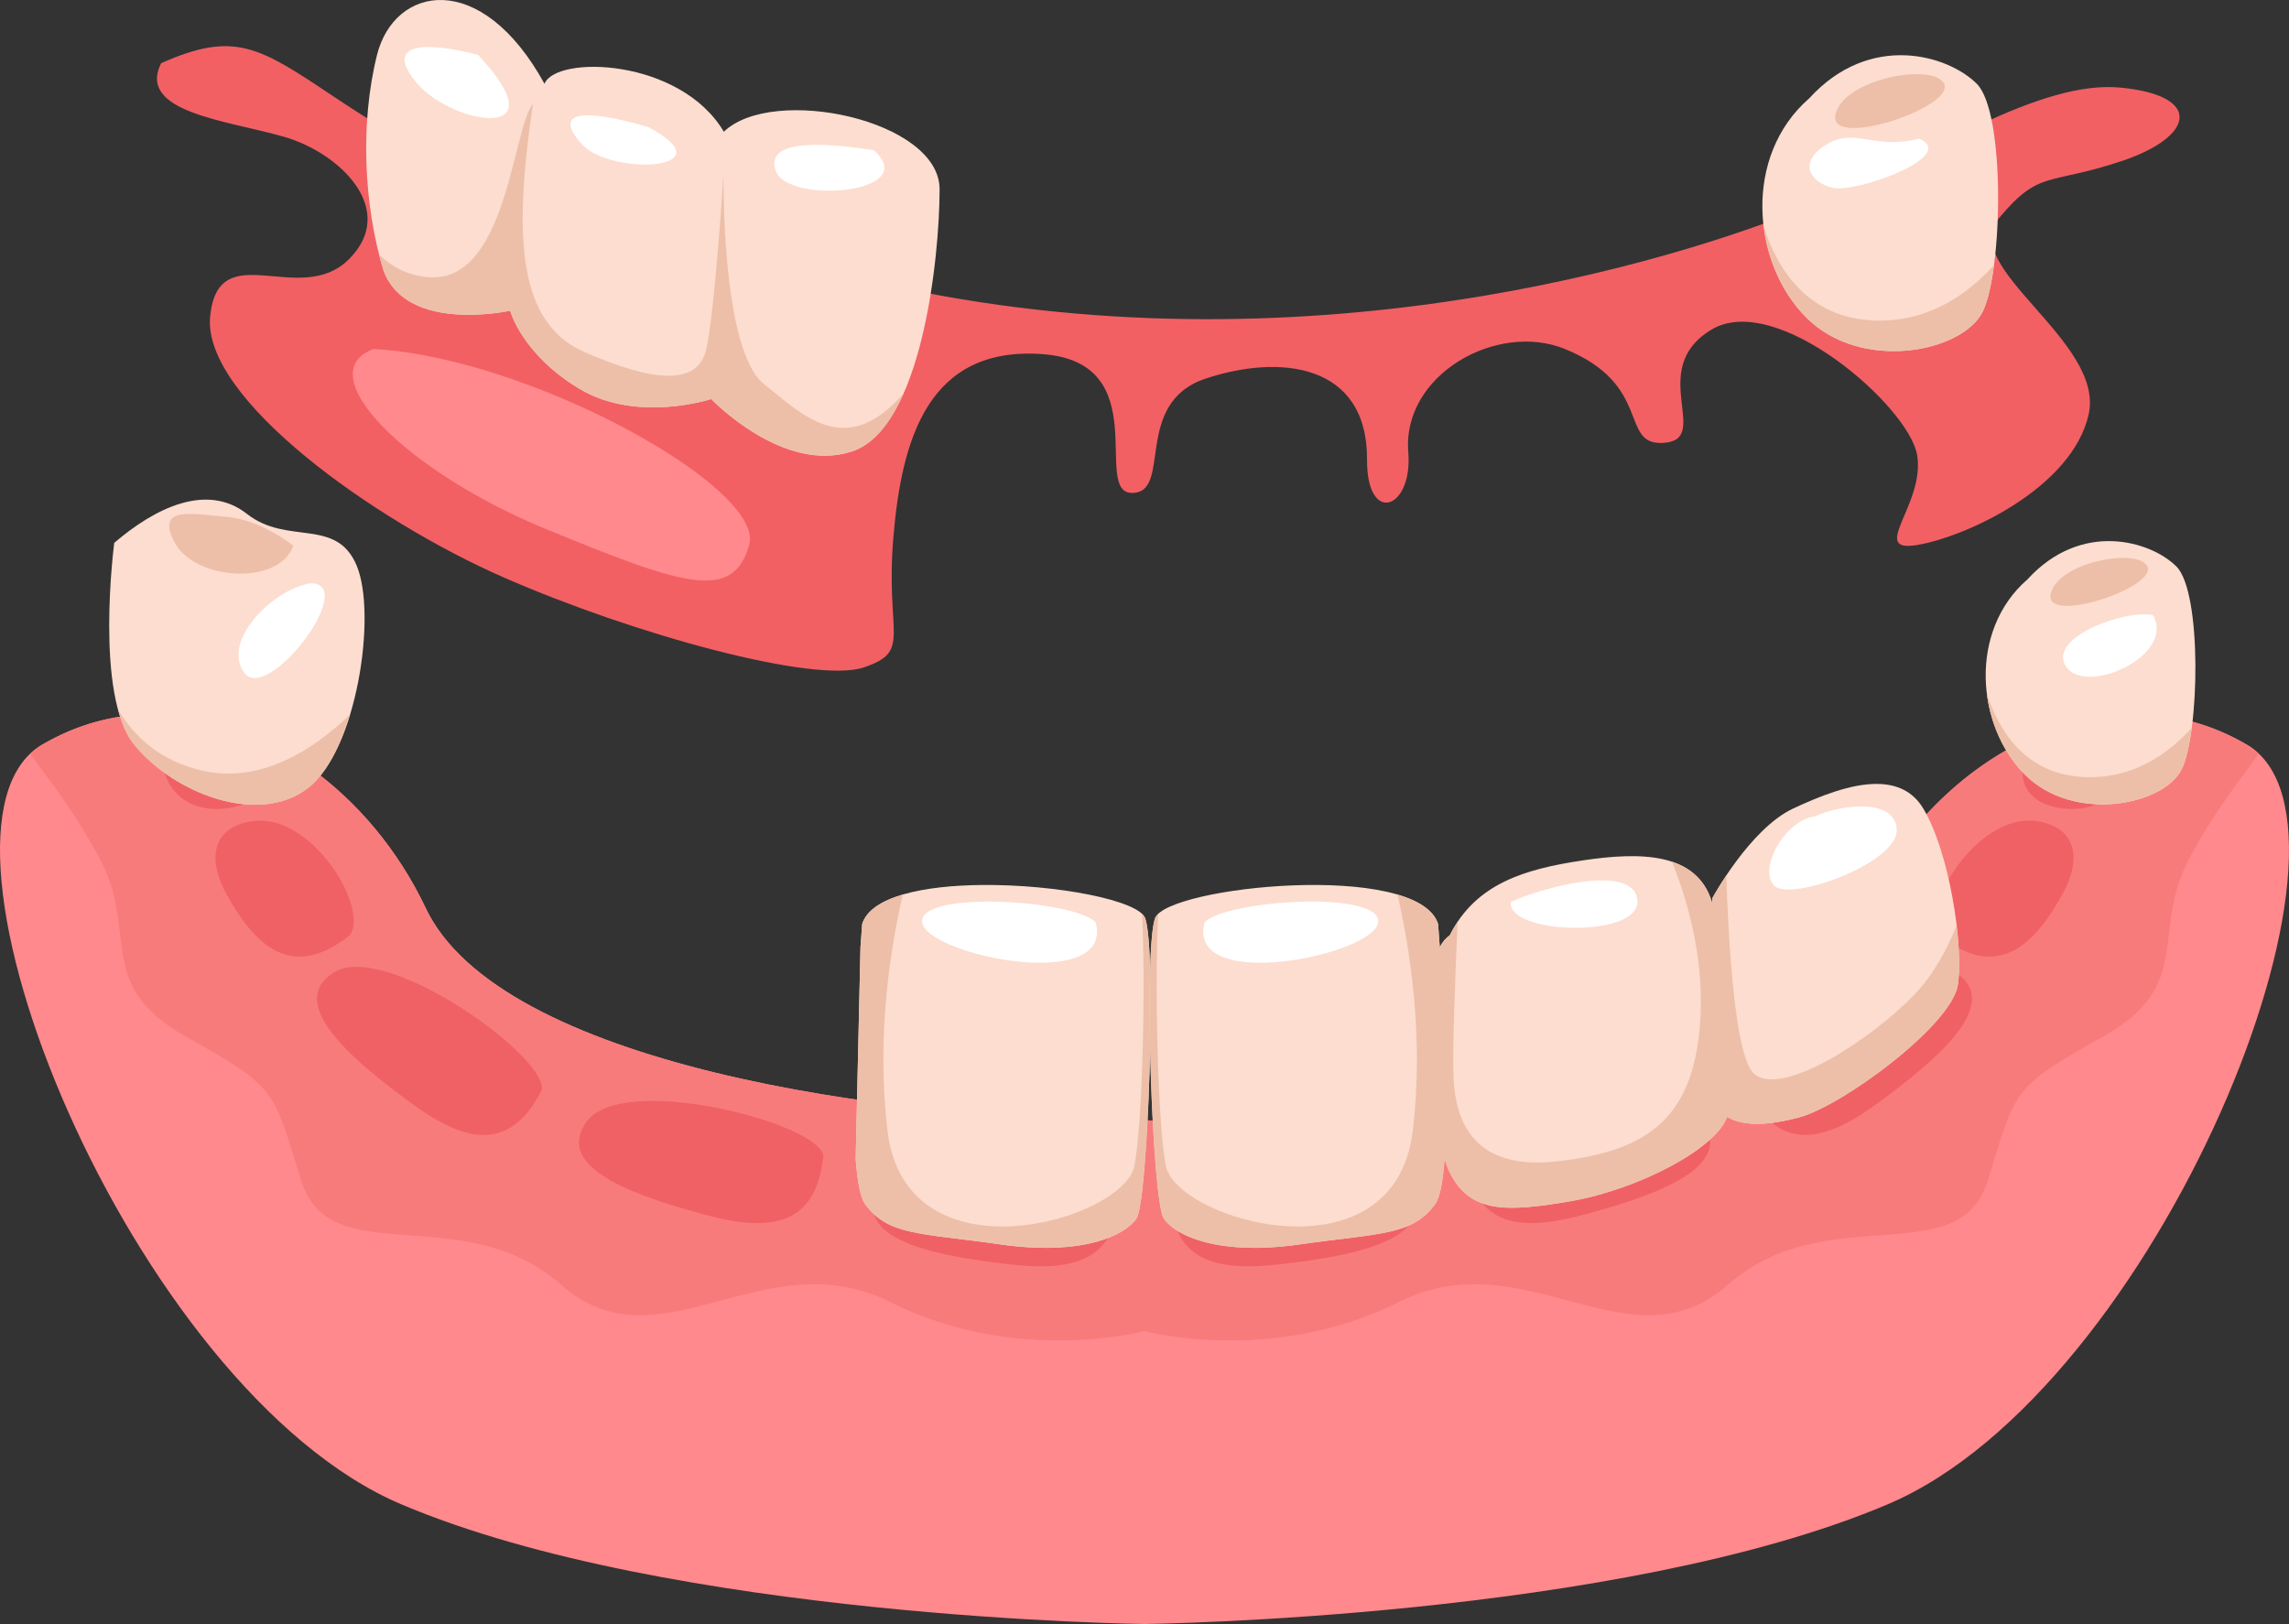 <?xml version="1.0" encoding="UTF-8"?>
<svg id="b" data-name="Layer 2" xmlns="http://www.w3.org/2000/svg" width="196.023" height="139.097" viewBox="0 0 196.023 139.097">
  <rect x="0" y="0" width="196.023" height="139.097" fill="#333333" stroke="none"/>
  <g id="c" data-name="OBJECTS">
    <g id="d" data-name="Flexible Partial Denture">
      <g id="e" data-name="g538">
        <g id="f" data-name="g536">
          <g id="g" data-name="path479">
            <path d="M12.853,61.163c-3.148.055-6.294.885-9.267,2.634-11.891,6.994,7.693,55.256,30.775,65.048,23.082,9.792,63.65,10.252,63.65,10.252,0,0,40.567-.46,63.649-10.252,23.082-9.792,42.667-58.053,30.776-65.048-11.891-6.994-26.579.698-32.874,13.988-6.295,13.289-39.169,18.186-61.551,18.186s-55.256-4.897-61.551-18.186c-4.721-9.967-14.165-16.786-23.607-16.622Z" fill="#ff898c"/>
          </g>
          <g id="h" data-name="path480">
            <path d="M12.853,61.163c-3.148.055-6.294.885-9.267,2.634-.362.213-.694.468-.999.756,1.823,2.582,3.652,4.718,5.903,8.899,3.462,6.43-.494,10.881,7.419,15.333,7.913,4.451,7.418,4.45,9.891,12.363,2.473,7.913,13.849,1.485,22.257,8.903,8.408,7.419,17.31-3.957,28.191,1.484,10.881,5.44,21.762,2.473,21.762,2.473,0,0,10.881,2.968,21.762-2.473,10.881-5.44,19.783,5.935,28.191-1.484,8.408-7.419,19.784-.99,22.257-8.903,2.473-7.913,1.979-7.912,9.892-12.363s3.956-8.903,7.418-15.333c2.251-4.181,4.083-6.316,5.906-8.899-.305-.288-.637-.543-.999-.756-11.891-6.994-26.579.698-32.874,13.988-6.295,13.289-39.169,18.186-61.551,18.186s-55.256-4.897-61.551-18.186c-4.721-9.967-14.165-16.786-23.607-16.622Z" fill="#f87b7c"/>
          </g>
          <g id="i" data-name="path481">
            <path d="M16.47,62.427c-1.037,0-1.903.337-2.309,1.38-.865,2.226.742,5.935,5.193,5.44s4.451-4.822.866-6.059c-1.182-.328-2.575-.762-3.75-.762ZM179.551,62.427c-1.175,0-2.566.433-3.749.762-3.586,1.236-3.586,5.564.866,6.059s6.058-3.215,5.193-5.44c-.406-1.043-1.274-1.38-2.31-1.38ZM22.16,70.283c-.238.005-.478.028-.718.072-3.746.684-3.334,3.84-2.167,6.007,2.505,4.649,5.699,7.748,10.724,3.705,1.513-2.32-2.993-9.887-7.84-9.784ZM173.625,70.283c-4.755.143-9.091,7.502-7.603,9.784,5.025,4.044,8.219.945,10.724-3.705,1.168-2.168,1.579-5.323-2.167-6.007-.319-.058-.638-.081-.955-.072ZM30.632,82.812c-.799-.014-1.497.132-2.046.476-4.399,2.754,2.277,7.986,6.526,11.123,4.249,3.137,8.398,4.69,11.295-1.072.382-2.514-10.181-10.431-15.775-10.526ZM165.389,82.812c-5.593.095-16.155,8.012-15.773,10.526,2.898,5.763,7.045,4.209,11.294,1.072,4.249-3.137,10.925-8.368,6.526-11.123-.55-.344-1.247-.49-2.046-.476ZM56.204,94.298c-2.695-.04-4.974.441-5.943,1.742-3.101,4.162,5.018,6.618,10.115,8.001,5.097,1.383,9.525,1.325,10.137-5.096-.436-1.95-8.379-4.559-14.309-4.646ZM139.818,94.298c-5.929.088-13.872,2.697-14.309,4.646.611,6.421,5.04,6.48,10.137,5.096,5.097-1.383,13.216-3.839,10.115-8.001-.969-1.3-3.248-1.782-5.943-1.742ZM84.225,99.048c-4.079.034-7.927.829-8.999,2.832-2.448,4.576,5.946,5.798,11.191,6.409,5.246.611,9.616-.104,9.267-6.545-.59-1.524-6.215-2.739-11.459-2.695ZM111.797,99.048c-5.245-.044-10.869,1.171-11.459,2.695-.35,6.441,4.022,7.156,9.268,6.545,5.246-.611,13.639-1.832,11.191-6.409-1.071-2.002-4.921-2.797-9-2.832Z" fill="#f06165"/>
          </g>
          <g id="j" data-name="path482">
            <path d="M84.089,75.8c-4.955.046-9.498.96-10.255,3.34,0,0-.065.845-.145,1.986l-.41,18.133c.138,1.859.383,3.292.801,3.867,1.978,2.72,4.699,2.472,11.624,3.461,6.924.989,10.633-.741,11.622-2.225.989-1.484,1.732-22.998.743-25.718-.556-1.53-7.608-2.904-13.979-2.845Z" fill="#fcddcf"/>
          </g>
          <g id="k" data-name="path483">
            <path d="M77.31,76.62c-1.808.532-3.103,1.347-3.476,2.52,0,0-.065.845-.145,1.986l-.41,18.133c.138,1.859.383,3.292.801,3.867,1.978,2.72,4.699,2.472,11.624,3.461,6.924.989,10.633-.741,11.622-2.225.989-1.484,1.732-22.998.743-25.718-.045-.123-.145-.243-.27-.363.309,5.627.071,17.693-.64,21.536-.874,4.721-19.584,10.142-21.158-2.972-.963-8.026.235-15.561,1.31-20.225Z" fill="#edbfa8"/>
          </g>
          <g id="l" data-name="path486">
            <path d="M93.836,79.009c-1.749-1.923-15.213-2.798-14.863,0s16.437,6.12,14.863,0Z" fill="#fff"/>
          </g>
          <g id="m" data-name="path487">
            <path d="M160.817,67.145c1.585.028,2.979.595,3.883,2.102,2.226,3.709,3.462,11.623,2.968,15.085-.495,3.462-9.892,10.385-13.601,11.375-2.654.708-4.797.778-6.167-.051-.006.016-.01.036-.016.051-.989,2.72-7.666,6.183-13.354,7.172-5.688.989-8.655.989-10.386-2.473-.148-.296-.293-.7-.435-1.147-.138,1.859-.383,3.292-.801,3.867-1.978,2.72-4.699,2.472-11.624,3.461-6.924.989-10.633-.741-11.622-2.225-.989-1.484-1.732-22.998-.743-25.718.989-2.72,22.503-4.945,24.234.495,0,0,.065.845.145,1.986.236-.448.515-.794.845-.998,2.226-4.451,6.429-5.687,11.375-6.429,4.916-.737,9.83-.74,11.104,3.631.004-.055.025-.417.025-.417,0,0,3.215-5.935,6.924-7.666,2.202-1.028,4.928-2.142,7.245-2.102Z" fill="#fcddcf"/>
          </g>
          <g id="n" data-name="path488">
            <path d="M143.19,73.81c1.633.546,2.878,1.618,3.432,3.52.004-.055.025-.417.025-.417,0,0,.444-.815,1.185-1.925.18,5.502.721,15.452,2.357,16.961,2.273,2.098,9.966-2.798,13.813-6.82,1.582-1.654,2.731-3.828,3.558-5.829.232,1.979.284,3.794.107,5.032-.495,3.462-9.892,10.385-13.601,11.375-2.654.708-4.797.778-6.167-.051-.006.016-.01.036-.016.051-.989,2.72-7.666,6.183-13.354,7.172-5.688.989-8.655.989-10.386-2.473-.148-.296-.293-.7-.435-1.147-.138,1.859-.383,3.292-.801,3.867-1.978,2.72-4.699,2.472-11.624,3.461-6.924.989-10.633-.741-11.622-2.225-.989-1.484-1.732-22.998-.743-25.718.045-.123.145-.243.27-.363-.309,5.627-.071,17.693.64,21.536.874,4.721,19.584,10.142,21.158-2.972.963-8.026-.235-15.561-1.31-20.225,1.808.532,3.103,1.347,3.476,2.52,0,0,.065.845.145,1.986.236-.448.515-.794.845-.998.208-.417.439-.796.681-1.159-.193,4.441-.467,11.238-.341,13.504.175,3.148,1.399,7.869,8.918,6.995,7.519-.874,11.891-3.498,12.24-12.766.19-5.045-1.169-9.673-2.452-12.892Z" fill="#edbfa8"/>
          </g>
          <g id="o" data-name="path489">
            <path d="M155.435,69.916c2.273-1.049,6.994-1.574,6.994,1.224s-9.093,6.12-10.492,4.721c-1.399-1.399.874-5.596,3.497-5.945Z" fill="#fff"/>
          </g>
          <g id="p" data-name="path490">
            <path d="M129.381,77.261c2.098-1.049,10.492-3.497,10.841-.175s-11.191,2.973-10.841.175Z" fill="#fff"/>
          </g>
          <g id="q" data-name="path491">
            <path d="M103.151,79.009c1.749-1.923,15.213-2.798,14.863,0-.35,2.798-16.437,6.12-14.863,0Z" fill="#fff"/>
          </g>
          <g id="r" data-name="path516">
            <path d="M9.784,46.496s-1.731,13.106,1.731,17.31c3.462,4.204,10.634,6.924,14.837,3.709,4.204-3.215,5.935-14.837,4.204-19.041-1.731-4.204-5.935-1.731-9.397-4.451s-7.913-.495-11.375,2.473Z" fill="#fcddcf"/>
          </g>
          <g id="s" data-name="path517">
            <path d="M25.116,46.744s-2.72-2.226-5.688-2.473c-2.967-.247-6.182-.989-4.451,2.226,1.731,3.215,8.903,3.709,10.139.247h0Z" fill="#edbfa8"/>
          </g>
          <g id="t" data-name="path518">
            <path d="M26.6,49.959c-3.215.495-7.666,4.946-5.688,7.666,1.978,2.72,9.892-7.666,5.688-7.666Z" fill="#fff"/>
          </g>
          <g id="u" data-name="path519">
            <path d="M10.106,60.771c.328,1.216.781,2.274,1.409,3.037,3.462,4.204,10.633,6.924,14.837,3.709,1.576-1.205,2.804-3.591,3.633-6.325-3.038,2.931-7.525,5.924-12.535,4.841-3.737-.808-5.988-2.978-7.345-5.262Z" fill="#edbfa8"/>
          </g>
          <g id="v" data-name="path528">
            <path d="M173.625,49.624c-5.06,4.4-4.4,12.54-.22,16.72,4.18,4.18,11.88,2.64,13.42-.44,1.54-3.08,1.76-15.18-.44-17.38-2.2-2.2-8.14-3.96-12.76,1.1h0Z" fill="#fcddcf"/>
          </g>
          <g id="w" data-name="path529">
            <path d="M170.15,59.422c.33,2.63,1.47,5.137,3.255,6.922,4.18,4.18,11.88,2.639,13.42-.44.373-.745.665-2.024.868-3.558-1.981,2.178-4.919,4.323-9.009,4.218-5.285-.135-7.563-4.109-8.534-7.143h0Z" fill="#edbfa8"/>
          </g>
          <g id="x" data-name="path530">
            <path d="M183.745,48.304c-1.32-1.32-7.7,0-8.14,2.64-.44,2.64,9.9-.88,8.14-2.64Z" fill="#edbfa8"/>
          </g>
          <g id="y" data-name="path531">
            <path d="M184.372,52.679c-2.473-.495-9.15,1.978-7.419,4.451,1.731,2.473,9.397-.989,7.419-4.451Z" fill="#fff"/>
          </g>
        </g>
        <g id="z" data-name="g535">
          <g id="aa" data-name="path521">
            <path d="M13.799,5.411c-2.098,4.197,5.596,4.896,10.492,6.295,4.896,1.399,9.792,6.295,5.596,10.492-4.197,4.197-11.191-2.098-11.891,4.896-.699,6.994,13.989,17.486,25.18,22.382,11.191,4.896,26.579,9.093,30.776,7.694,4.197-1.399,1.851-2.72,2.55-11.114.699-8.393,2.96-16.427,12.752-15.727,9.792.699,4.197,11.891,7.694,11.891s0-7.694,6.295-9.792c6.295-2.098,13.869-1.364,13.826,6.952-.029,5.639,3.932,4.273,3.532-.657-.537-6.627,7.57-11.179,13.374-8.846,7.574,3.045,4.691,8.224,8.393,8.061,4.419-.194-1.492-6.291,4.197-9.707,5.553-3.335,16.914,6.557,17.613,10.754.699,4.197-4.197,8.393,0,7.694,4.197-.699,13.289-4.896,14.688-11.191,1.399-6.295-11.191-12.59-7.694-16.787,3.497-4.197,4.197-2.798,10.492-4.896,6.295-2.098,6.995-5.596,0-6.295-6.994-.699-16.087,5.596-25.88,9.792-9.792,4.197-41.267,14.688-76.939,7.694-35.672-6.994-44.065-12.59-50.36-16.787-6.295-4.197-8.393-5.596-14.688-2.798h0Z" fill="#f26064"/>
          </g>
          <g id="ab" data-name="path522">
            <path d="M31.985,29.892c-5.596,2.098,2.798,10.492,14.688,15.388s16.087,6.295,17.486,1.399c1.399-4.896-18.885-16.087-32.174-16.787h0Z" fill="#ff898c"/>
          </g>
          <g id="ac" data-name="path523">
            <path d="M32.837,23.149c1.978,5.44,10.851,3.462,10.851,3.462,0,0,.989,3.722,5.935,6.689,4.946,2.967,11.285.874,11.285.874,0,0,6.145,6.46,12.08,4.481,5.935-1.978,7.476-16.513,7.476-22.448s-14.285-8.963-18.477-4.924c-3.744-6.31-14.368-6.58-15.357-4.107-5.44-9.892-12.859-8.408-14.343-2.473-1.484,5.935-1.109,12.979.549,18.444h0Z" fill="#fcddcf"/>
          </g>
          <g id="ad" data-name="path524">
            <path d="M154.944,8.414c-5.688,4.946-4.946,14.096-.247,18.794s13.354,2.968,15.085-.495c1.731-3.462,1.978-17.063-.495-19.536-2.473-2.473-9.15-4.451-14.343,1.236h0Z" fill="#fcddcf"/>
          </g>
          <g id="ae" data-name="path525">
            <path d="M45.641,8.908c-1.731,1.978-2.225,15.332-8.902,14.837-1.817-.135-3.201-.901-4.27-1.932.115.453.236.901.368,1.336,1.978,5.44,10.852,3.461,10.852,3.461,0,0,.988,3.722,5.934,6.69,4.946,2.967,11.285.875,11.285.875,0,0,6.146,6.459,12.081,4.481,1.869-.623,3.301-2.494,4.387-4.947-4.95,5.65-8.555,1.904-11.952-.813-3.709-2.967-3.461-18.053-3.461-18.053,0,0-.742,11.87-1.484,15.085-.742,3.215-4.698,2.72-10.386.248s-6.183-9.645-4.452-21.268Z" fill="#edbfa8"/>
          </g>
          <g id="af" data-name="path526">
            <path d="M151.038,19.427c.371,2.956,1.653,5.775,3.659,7.781,4.699,4.699,13.354,2.967,15.085-.495.419-.838.748-2.275.976-3.999-2.227,2.448-5.53,4.86-10.126,4.742-5.94-.152-8.501-4.619-9.593-8.029Z" fill="#edbfa8"/>
          </g>
          <g id="ag" data-name="path527">
            <path d="M166.32,6.93c-1.484-1.484-8.655,0-9.15,2.968-.495,2.967,11.128-.989,9.15-2.968Z" fill="#edbfa8"/>
          </g>
          <g id="ah" data-name="path532">
            <path d="M164.341,11.876c-3.957.989-5.44-.989-7.913.495-2.473,1.484-1.484,3.215.495,3.709,1.978.495,10.881-2.72,7.419-4.204h0Z" fill="#fff"/>
          </g>
          <g id="ai" data-name="path533">
            <path d="M74.822,12.865c-3.215-.495-9.397-1.236-8.408,1.731.989,2.968,12.612,1.978,8.408-1.731Z" fill="#fff"/>
          </g>
          <g id="aj" data-name="path534">
            <path d="M55.533,10.887c-5.935-1.731-8.161-1.236-5.688,1.484,2.473,2.72,12.612,2.226,5.688-1.484Z" fill="#fff"/>
          </g>
          <g id="ak" data-name="path535">
            <path d="M40.943,4.704c-4.699-1.236-8.161-.989-5.193,2.473,2.967,3.462,12.365,5.193,5.193-2.473Z" fill="#fff"/>
          </g>
        </g>
      </g>
    </g>
  </g>
</svg>